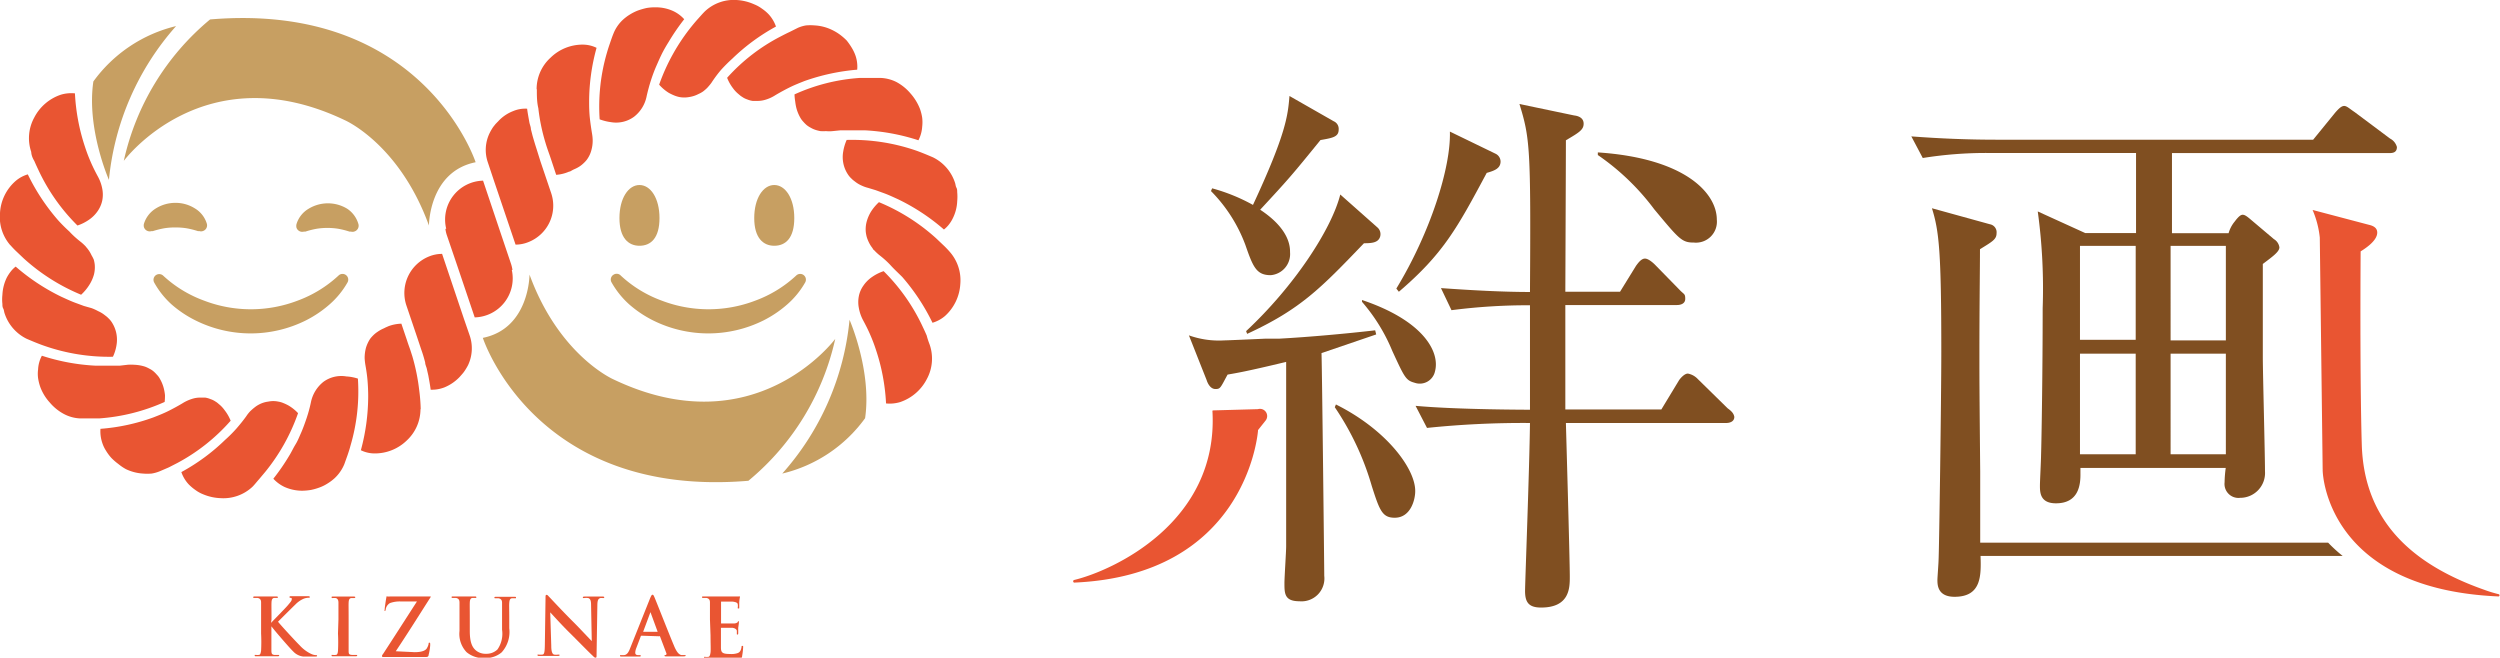 <svg xmlns="http://www.w3.org/2000/svg" viewBox="0 0 218.5 57.48"><defs><style>.cls-1{fill:#804f21;}.cls-2{fill:#e95532;}.cls-3{fill:none;}.cls-4{fill:#c79f62;}</style></defs><g id="レイヤー_2" data-name="レイヤー 2"><g id="レイヤー_1-2" data-name="レイヤー 1"><path class="cls-1" d="M111.06,24.05a1.85,1.85,0,0,0,1.69-2c0-.44,0-2-2.61-3.72,2.51-2.71,2.76-3,5.27-6.09,1.11-.19,1.59-.29,1.59-.92a.72.72,0,0,0-.43-.72L112.7,8.39c-.14,1.7-.29,3.29-3.19,9.52a16,16,0,0,0-3.57-1.45l-.1.24a13.24,13.24,0,0,1,3,4.69C109.51,23.32,109.8,24.05,111.06,24.05Z"/><path class="cls-1" d="M144.58,18.29c2.19,2.63,2.41,2.91,3.47,2.91a1.83,1.83,0,0,0,2-2c0-2.3-2.74-5.37-10.4-5.88v.23A20.9,20.9,0,0,1,144.58,18.29Z"/><path class="cls-1" d="M121.69,30.68c1.07,2.32,1.18,2.56,1.94,2.77a1.36,1.36,0,0,0,1.79-1c.44-1.65-.94-4.4-6.38-6.23l0,.16A15.62,15.62,0,0,1,121.69,30.68Z"/><path class="cls-1" d="M122.26,25.5c3.91-3.34,5.12-5.61,7.68-10.39.68-.19,1.21-.39,1.21-1a.77.77,0,0,0-.43-.67l-4-1.94c.1,3.1-1.69,8.8-4.68,13.72Z"/><path class="cls-1" d="M109,29.18c4.67-2.15,6.45-4,10.21-7.92.7,0,1.27-.05,1.42-.6a.78.78,0,0,0-.23-.77L117.14,17c-.75,3-4,8-8.23,11.94Z"/><path class="cls-1" d="M116.76,35.35l-.1.24a24.18,24.18,0,0,1,3.24,6.91c.68,2.13.92,2.75,2,2.75,1.4,0,1.79-1.59,1.79-2.31C123.72,41,121.21,37.57,116.76,35.35Z"/><path class="cls-1" d="M120.19,28.87c-2.51.29-5.8.59-8.4.73l-1.21,0c-1.07.05-3.34.15-3.58.15a7.78,7.78,0,0,1-3.09-.44l1.55,3.91c.09.29.33.78.77.78s.43-.1,1.06-1.26c.78-.14,1.5-.24,5.12-1.11,0,3.33,0,8.36,0,11.3,0,1.07,0,3.82,0,4.84,0,.43-.15,2.7-.15,3.18,0,.92,0,1.6,1.31,1.6a2,2,0,0,0,2.17-2.22c0-.54-.19-18-.24-19.47l4.78-1.63Z"/><path class="cls-2" d="M106,35.87l3.94-.11a.63.63,0,0,1,.67,1l-.66.83a.14.14,0,0,0,0,.06c-.06.67-1.28,12.63-16.07,13.27a.12.12,0,0,1,0-.23c3.34-.8,12.61-5,12.09-14.71A.1.1,0,0,1,106,35.87Z"/><path class="cls-2" d="M218.41,51.94a11.61,11.61,0,0,1-1.28-.39c-6.31-2.22-10.51-6-10.71-12.68-.14-4.7-.13-12.4-.1-16.9.63-.39,1.45-1,1.45-1.64,0-.39-.29-.58-.72-.68l-4.93-1.3a8.31,8.31,0,0,1,.63,2.41L203,41h0a.09.09,0,0,1,0,.06c0,.67.6,10.44,15.39,11.07A.11.11,0,0,0,218.41,51.94Z"/><polygon class="cls-3" points="183.23 21.49 181.79 21.49 181.79 29.75 185.73 29.75 186.66 29.75 186.66 21.49 185.73 21.49 183.23 21.49"/><polygon class="cls-3" points="191.92 30.91 189.71 30.91 189.71 39.7 193.6 39.7 194.54 39.7 194.54 30.91 193.6 30.91 191.92 30.91"/><polygon class="cls-3" points="183 30.91 181.79 30.91 181.79 39.7 185.73 39.7 186.66 39.7 186.66 30.91 185.73 30.91 183 30.91"/><polygon class="cls-3" points="189.71 29.75 193.6 29.75 194.54 29.75 194.54 27.12 194.54 21.49 189.71 21.49 189.71 29.75"/><path class="cls-1" d="M208.89,12.11,205.8,9.8c-.44-.29-.68-.54-.92-.54s-.49.25-.78.58l-1.93,2.37H174.49c-2.46,0-4.93-.1-7.44-.29l1,1.89a34.8,34.8,0,0,1,5.7-.44h12.94v7h-4.44l-4.15-1.89a49.71,49.71,0,0,1,.43,8.46c0,5.55-.1,11.64-.14,12.8,0,.43-.1,2.32-.1,2.7,0,.58,0,1.55,1.4,1.55,2,0,2.16-1.64,2.14-2.64,0-.17,0-.33,0-.45h12.7a9.74,9.74,0,0,0-.1,1.25,1.22,1.22,0,0,0,1.36,1.36,2.17,2.17,0,0,0,2.17-2.32c0-1.55-.19-8.6-.19-10,0-4.69,0-6.47,0-8.12.82-.62,1.45-1.06,1.45-1.45a1,1,0,0,0-.48-.72l-2-1.69c-.34-.29-.54-.44-.73-.44s-.38.2-.58.44l-.13.17a2.75,2.75,0,0,0-.52,1h-4.95v-7h18.94c.29,0,.72,0,.72-.53A1.18,1.18,0,0,0,208.89,12.11ZM186.66,39.7h-4.87V30.91h4.87Zm0-10h-4.87V21.49h4.87Zm7.88,10h-4.83V30.91h4.83Zm0-18.21v8.26h-4.83V21.49Z"/><path class="cls-1" d="M203.48,47.43H173.07c0-.87,0-5.36,0-6.23C173,33.85,173,33,173,31.1c0-4.44.05-7.63.05-9.32,1.11-.68,1.45-.87,1.45-1.4a.71.71,0,0,0-.58-.78l-5.07-1.4c.63,2,.82,3.82.82,12.56,0,4-.19,17.44-.24,18.21,0,.2-.1,1.55-.1,1.7,0,.43,0,1.49,1.5,1.49,2.37,0,2.32-1.88,2.27-3.57h31.65A12.71,12.71,0,0,1,203.48,47.43Z"/><path class="cls-1" d="M151,35.69l-2.61-2.56a1.59,1.59,0,0,0-.87-.48c-.29,0-.63.38-.77.58l-1.55,2.56h-8.39c0-5,0-5.61,0-9.13h9.76c.29,0,.72-.1.72-.54s-.09-.38-.43-.72l-2.22-2.27c-.05-.05-.53-.53-.87-.53s-.63.43-.78.63l-1.4,2.27h-4.78c0-.15.05-11.73.05-13.24,1.16-.68,1.55-.92,1.55-1.45s-.49-.68-.83-.72l-4.78-1c.92,3,1,3.82.92,16.43-2.37,0-5.12-.15-7.78-.34l.92,1.93a52.31,52.31,0,0,1,6.86-.43c0,4.2,0,4.73,0,9.13,0,0-6.33,0-10-.34l1,1.93a81.27,81.27,0,0,1,9-.43c-.05,4.1-.43,14-.43,14.68,0,1,.33,1.45,1.4,1.45,2.51,0,2.51-1.74,2.51-2.7,0-1.61-.34-13.31-.34-13.43h14c.29,0,.72-.1.72-.54C151.52,36.12,151.33,35.93,151,35.69Z"/><path class="cls-2" d="M23.69,54.44h0c.24-.26,1.26-1.29,1.46-1.53s.35-.4.35-.52,0-.13-.1-.14-.09,0-.09-.07,0-.07.11-.07l.72,0,.81,0c.07,0,.12,0,.12.07s0,.06-.1.06a1.34,1.34,0,0,0-.41.08,2.25,2.25,0,0,0-.75.52c-.22.21-1.27,1.25-1.51,1.5.26.33,1.62,1.8,1.89,2.06a3.24,3.24,0,0,0,1,.75,1.13,1.13,0,0,0,.43.11c.05,0,.09,0,.09.05s0,.07-.17.07H26.49a1.42,1.42,0,0,1-.87-.45c-.3-.28-1.68-1.89-1.82-2.09l-.08-.1h0v.63c0,.64,0,1.19,0,1.49s.07.35.25.38l.34,0c.06,0,.09,0,.09.05s-.06.07-.13.07l-1,0-.87,0c-.09,0-.14,0-.14-.07s0-.05.11-.05a1.42,1.42,0,0,0,.25,0c.14,0,.17-.18.2-.38a14.65,14.65,0,0,0,0-1.49V54.14c0-1.06,0-1.26,0-1.48s-.07-.35-.3-.4l-.27,0c-.08,0-.12,0-.12-.06s.05-.07.16-.07c.36,0,.8,0,1,0l.84,0c.1,0,.15,0,.15.07s0,.06-.1.06l-.19,0c-.19,0-.25.15-.26.4s0,.42,0,1.48Z"/><path class="cls-2" d="M29.58,54.14c0-1.06,0-1.26,0-1.48s-.09-.36-.24-.39a1.07,1.07,0,0,0-.25,0c-.07,0-.11,0-.11-.07s.05-.06.16-.06l.91,0,.85,0c.09,0,.15,0,.15.06s-.05.07-.12.07l-.2,0c-.19,0-.25.15-.26.4s0,.42,0,1.48v1.22c0,.68,0,1.23,0,1.53s.07.31.28.34l.36,0c.07,0,.11,0,.11.05s-.06.07-.14.07l-1.08,0-.88,0c-.09,0-.14,0-.14-.07s0-.05.11-.05a1.31,1.31,0,0,0,.25,0c.14,0,.18-.15.2-.35a14.78,14.78,0,0,0,0-1.52Z"/><path class="cls-2" d="M36.24,57c.71,0,1-.18,1.09-.38a1.12,1.12,0,0,0,.13-.34c0-.07,0-.11.07-.11s.07.05.07.22a4.44,4.44,0,0,1-.14.85c0,.12-.08.18-.21.18-1.16,0-2.33,0-3.74,0-.08,0-.12,0-.12-.07s0-.08.1-.21c1-1.53,2-3.1,2.95-4.57H35.08a2.54,2.54,0,0,0-1,.14.78.78,0,0,0-.37.54c0,.1,0,.13-.09.13s0,0,0-.12.1-.79.14-1,0-.13.08-.13a1.57,1.57,0,0,0,.28,0c.66,0,1,0,1.28,0h2.13c.07,0,.12,0,.12,0a.25.25,0,0,1-.06.13c-1,1.57-2,3.16-3,4.66Z"/><path class="cls-2" d="M40.16,54.14c0-1.06,0-1.26,0-1.48s-.07-.35-.3-.4l-.27,0c-.08,0-.12,0-.12-.06s0-.07.15-.07c.37,0,.81,0,1,0l.86,0c.1,0,.15,0,.15.07s0,.06-.11.06l-.2,0c-.19,0-.25.15-.26.4s0,.42,0,1.48v1c0,1,.21,1.44.55,1.72a1.31,1.31,0,0,0,.87.28,1.37,1.37,0,0,0,1-.38,2.4,2.4,0,0,0,.4-1.72v-.87c0-1.06,0-1.26,0-1.48s-.07-.35-.3-.4l-.25,0c-.08,0-.12,0-.12-.06s.05-.07.15-.07c.35,0,.79,0,.8,0s.52,0,.79,0c.1,0,.15,0,.15.07s0,.06-.13.06l-.2,0c-.19,0-.24.15-.26.4s0,.42,0,1.48v.74a2.66,2.66,0,0,1-.66,2.1,2.12,2.12,0,0,1-1.45.5A2.25,2.25,0,0,1,40.78,57a2.31,2.31,0,0,1-.62-1.85Z"/><path class="cls-2" d="M48.18,56.43c0,.55.1.73.24.78a1.22,1.22,0,0,0,.37,0c.07,0,.12,0,.12.05s-.07.07-.16.07c-.46,0-.74,0-.87,0l-.75,0c-.09,0-.15,0-.15-.07s0-.05.11-.05a1.15,1.15,0,0,0,.31,0c.18,0,.21-.26.22-.86l.06-4.13c0-.14,0-.23.09-.23s.14.09.26.21,1.14,1.23,2.16,2.24c.47.47,1.41,1.48,1.53,1.59h0l-.06-3.13c0-.43-.07-.56-.24-.63a1.2,1.2,0,0,0-.37,0c-.08,0-.11,0-.11-.06s.07-.07.18-.07c.36,0,.7,0,.84,0s.34,0,.69,0c.09,0,.16,0,.16.07s-.05.06-.13.06a.78.78,0,0,0-.21,0c-.19.06-.25.2-.26.59l-.07,4.4c0,.15,0,.22-.09.22s-.16-.08-.24-.16c-.44-.41-1.33-1.33-2.06-2.05s-1.53-1.62-1.66-1.75h0Z"/><path class="cls-2" d="M56.06,55.56s-.05,0-.06.06l-.38,1a1.28,1.28,0,0,0-.1.42c0,.13.06.22.27.22h.11c.08,0,.1,0,.1.05s0,.07-.11.07l-.74,0-.82,0c-.1,0-.14,0-.14-.07s0-.05.09-.05l.21,0c.32,0,.46-.28.59-.62l1.75-4.38c.09-.2.13-.28.2-.28s.1.06.17.22c.17.39,1.28,3.23,1.73,4.29.27.63.47.72.61.76l.3,0s.09,0,.09.05-.07.07-.32.07H58.29c-.13,0-.21,0-.21-.06s0-.05.1-.06a.11.11,0,0,0,.06-.16l-.56-1.48a.07.07,0,0,0-.07,0Zm1.42-.34s0,0,0,0l-.63-1.72s0-.06,0-.06,0,0,0,.06l-.64,1.72a0,0,0,0,0,0,0Z"/><path class="cls-2" d="M62.05,54.14c0-1.06,0-1.26,0-1.48s-.07-.35-.3-.4l-.27,0c-.08,0-.12,0-.12-.06s0-.07.15-.07h.57l.43,0h1.75l.3,0a.35.35,0,0,1,.11,0s0,0,0,.06a3.47,3.47,0,0,0-.06.45c0,.07,0,.38,0,.46s0,.08-.07.08-.06,0-.06-.1a.68.68,0,0,0,0-.25c0-.12-.11-.21-.46-.25l-1,0s0,0,0,.07v1.77s0,.07,0,.07h1.11a.55.55,0,0,0,.34-.1c0-.06.07-.1.11-.1s0,0,0,.06,0,.15-.06.51c0,.14,0,.42,0,.47s0,.13-.06.13a.05.05,0,0,1-.06-.06c0-.07,0-.16,0-.26s-.13-.24-.39-.27l-1,0s0,0,0,.07v.55c0,.24,0,.88,0,1.08,0,.48.12.59.84.59a1.63,1.63,0,0,0,.65-.09c.18-.08.26-.23.31-.51,0-.08,0-.11.08-.11s.06.06.06.13a6.24,6.24,0,0,1-.09.77c0,.18-.12.18-.38.18l-1.21,0-.72,0h-.88c-.09,0-.14,0-.14-.07s0-.05.11-.05a1.31,1.31,0,0,0,.25,0c.14,0,.18-.18.21-.38s0-.85,0-1.49Z"/><path class="cls-2" d="M40.55,27.87l-1.91-5.68a3,3,0,0,0-1.13.22,3.44,3.44,0,0,0-2,4.26l.94,2.78.37,1.11c.13.36.24.73.34,1.12,0,.19.11.38.15.58s.09.39.13.58c.07.4.15.81.2,1.22a3,3,0,0,0,1.22-.21A3.87,3.87,0,0,0,40.12,33c.09-.09.18-.2.26-.29a2.43,2.43,0,0,0,.2-.25,5,5,0,0,0,.33-.55,3.45,3.45,0,0,0,.16-2.53Z"/><path class="cls-2" d="M30.27,32.9a2.65,2.65,0,0,0-2,.47,3.06,3.06,0,0,0-1.1,1.81,12.45,12.45,0,0,1-.36,1.33c-.15.44-.31.9-.5,1.33s-.3.71-.48,1-.36.68-.56,1a18.31,18.31,0,0,1-1.38,2,3.16,3.16,0,0,0,1,.73,3.81,3.81,0,0,0,1.5.32,5.27,5.27,0,0,0,.79-.07,5.07,5.07,0,0,0,.76-.22,3.52,3.52,0,0,0,.7-.35,4.06,4.06,0,0,0,.61-.46,3.52,3.52,0,0,0,.84-1.21l.29-.81c.09-.27.18-.53.25-.81a16.72,16.72,0,0,0,.65-5.87A4,4,0,0,0,30.27,32.9Z"/><path class="cls-2" d="M36.77,35.76a15.08,15.08,0,0,0-.13-1.65,17.67,17.67,0,0,0-.61-3c-.08-.24-.15-.48-.23-.7s-.16-.45-.24-.7l-.48-1.42a3.49,3.49,0,0,0-1.13.22l-.27.12a2.72,2.72,0,0,1-.25.12A3.15,3.15,0,0,0,33,29a2.39,2.39,0,0,0-.35.28,2.89,2.89,0,0,0-.29.32,3,3,0,0,0-.37.78,3.43,3.43,0,0,0-.12.93l0,0a5.62,5.62,0,0,0,.06.56c.08.44.15.9.19,1.37s.06.94.06,1.42a18.11,18.11,0,0,1-.64,4.69,2.72,2.72,0,0,0,1.2.28,4,4,0,0,0,2.83-1.15,3.74,3.74,0,0,0,1.18-2.71Z"/><path class="cls-2" d="M25.23,35.45a3.88,3.88,0,0,0-.46-.22,1.91,1.91,0,0,0-.45-.13,2.13,2.13,0,0,0-.87,0,2.31,2.31,0,0,0-.82.26,2.26,2.26,0,0,0-.38.25c-.13.1-.25.21-.37.32v0a3.22,3.22,0,0,0-.35.44c-.27.38-.55.72-.86,1.08a11.83,11.83,0,0,1-1,1,17.32,17.32,0,0,1-3.82,2.81,3,3,0,0,0,.64,1.07,4,4,0,0,0,.58.49,3,3,0,0,0,.68.38,4.36,4.36,0,0,0,1.55.34,3.71,3.71,0,0,0,2.77-1h0c.19-.19.38-.44.56-.64l.53-.63a17,17,0,0,0,2.89-5.16A3.77,3.77,0,0,0,25.23,35.45Z"/><path class="cls-2" d="M20.16,36.77a3.8,3.8,0,0,0-.53-.92,2.71,2.71,0,0,0-.38-.43l-.2-.17a1.37,1.37,0,0,0-.21-.15,1.7,1.7,0,0,0-.45-.22,1.86,1.86,0,0,0-.46-.13l-.25,0h-.24a2.24,2.24,0,0,0-.51.07,3.57,3.57,0,0,0-1,.44c-.39.23-.79.45-1.21.66s-.85.38-1.31.56a17.31,17.31,0,0,1-4.63,1,3.19,3.19,0,0,0,.16,1.23,2.92,2.92,0,0,0,.33.69,4,4,0,0,0,.47.63,5,5,0,0,0,.6.52A4.33,4.33,0,0,0,11,41a4,4,0,0,0,1.5.39,4.61,4.61,0,0,0,.75,0,3.23,3.23,0,0,0,.71-.2l.79-.34.76-.39A16.57,16.57,0,0,0,20.16,36.77Z"/><path class="cls-2" d="M14.42,34.53a4.51,4.51,0,0,0-.09-.53,3.32,3.32,0,0,0-.36-.9,1.52,1.52,0,0,0-.26-.35,2.83,2.83,0,0,0-.3-.3,1.69,1.69,0,0,0-.36-.23,2.32,2.32,0,0,0-.39-.18,3.69,3.69,0,0,0-.45-.11,3.87,3.87,0,0,0-.49-.05l0,0a3.58,3.58,0,0,0-.56,0l-.69.08-.69,0c-.24,0-.48,0-.72,0l-.71,0a18,18,0,0,1-4.69-.87,2.8,2.8,0,0,0-.33,1.19,2.92,2.92,0,0,0,0,.78,4.23,4.23,0,0,0,.19.76,4.15,4.15,0,0,0,.83,1.36,4.22,4.22,0,0,0,1.23,1A3.33,3.33,0,0,0,7,36.57l0,0h.83l.83,0a16.83,16.83,0,0,0,5.73-1.44A4.61,4.61,0,0,0,14.42,34.53Z"/><path class="cls-2" d="M9.87,31.18a3.75,3.75,0,0,0,.31-1,2.79,2.79,0,0,0-.4-2,1.9,1.9,0,0,0-.32-.38,1.54,1.54,0,0,0-.19-.17l-.21-.16a2.6,2.6,0,0,0-.49-.28A4.08,4.08,0,0,0,8,26.93l-.67-.19-.65-.24c-.45-.16-.87-.36-1.31-.56a18,18,0,0,1-4-2.64,2.5,2.5,0,0,0-.43.43,3.59,3.59,0,0,0-.35.54,3.82,3.82,0,0,0-.38,1.5,3.58,3.58,0,0,0,0,.8c0,.13,0,.26.07.39s.07.26.11.39a3.78,3.78,0,0,0,1.94,2.26c.54.23,1.06.45,1.59.63A17.14,17.14,0,0,0,9.87,31.18Z"/><path class="cls-2" d="M3,14.07c.11.26.23.52.35.77a16.81,16.81,0,0,0,3.42,4.87,3.93,3.93,0,0,0,1-.5,2.89,2.89,0,0,0,.78-.78,2.56,2.56,0,0,0,.39-.92,2.68,2.68,0,0,0,0-1,3.59,3.59,0,0,0-.39-1.09c-.21-.39-.43-.82-.61-1.24a14.27,14.27,0,0,1-.51-1.34,17.5,17.5,0,0,1-.88-4.68,3.16,3.16,0,0,0-1.24.12,4.07,4.07,0,0,0-2.32,2,3.75,3.75,0,0,0-.26,3C2.74,13.54,2.84,13.81,3,14.07Z"/><path class="cls-2" d="M.91,21.43a8.21,8.21,0,0,0,.58.6l.6.57a17.24,17.24,0,0,0,5,3.16,4.17,4.17,0,0,0,.69-.82A3.38,3.38,0,0,0,8.21,24a2.62,2.62,0,0,0,.07-.88,3.1,3.1,0,0,0-.08-.42A3,3,0,0,0,8,22.31a2.82,2.82,0,0,0-.23-.41l-.14-.19a2.09,2.09,0,0,1-.14-.17h0a4,4,0,0,0-.42-.39c-.36-.28-.7-.58-1-.91a13.87,13.87,0,0,1-1-1,18.1,18.1,0,0,1-2.64-4,2.88,2.88,0,0,0-1.09.6A4,4,0,0,0,0,18.62a3.75,3.75,0,0,0,.9,2.81Z"/><path class="cls-2" d="M43.14,15.7l1.92,5.68a3,3,0,0,0,1.12-.22,3.42,3.42,0,0,0,2-4.26l-.94-2.78L46.89,13c-.12-.37-.23-.74-.34-1.12l-.15-.59c0-.19-.09-.38-.13-.58-.07-.4-.15-.81-.2-1.21a2.71,2.71,0,0,0-1.22.21,3.47,3.47,0,0,0-1.27.85l-.27.28-.2.25a4.37,4.37,0,0,0-.32.55,3.35,3.35,0,0,0-.16,2.53Z"/><path class="cls-2" d="M44.72,23.59l.07,0a3.29,3.29,0,0,0-.15-.6l-.94-2.79-1.48-4.41A3.4,3.4,0,0,0,39,20l-.07,0a2.61,2.61,0,0,0,.14.6L40,23.33l1.49,4.41a3.41,3.41,0,0,0,3.24-4.15Z"/><path class="cls-2" d="M53.42,10.68a2.65,2.65,0,0,0,2-.48,3,3,0,0,0,1.1-1.81c.1-.44.22-.89.36-1.33s.31-.9.5-1.33.31-.71.48-1.05.37-.68.57-1a19.21,19.21,0,0,1,1.37-2,3,3,0,0,0-1-.73,3.63,3.63,0,0,0-1.5-.31,4.21,4.21,0,0,0-.79.06,6.61,6.61,0,0,0-.76.22,4.16,4.16,0,0,0-.7.35,4.06,4.06,0,0,0-.61.46,3.32,3.32,0,0,0-.83,1.22c-.11.27-.2.54-.29.8s-.18.53-.26.81a16.75,16.75,0,0,0-.65,5.87A4.62,4.62,0,0,0,53.42,10.68Z"/><path class="cls-2" d="M46.92,7.81c0,.56,0,1.1.13,1.65a16.75,16.75,0,0,0,.62,3c.07.24.15.48.23.71s.16.45.24.69l.47,1.42A3.43,3.43,0,0,0,49.74,15c.09,0,.18-.07.27-.12a2.72,2.72,0,0,1,.25-.12,2.82,2.82,0,0,0,.42-.23,2.3,2.3,0,0,0,.34-.28,2.15,2.15,0,0,0,.29-.32,2.44,2.44,0,0,0,.37-.78,3.08,3.08,0,0,0,.12-.93l0,0a3.68,3.68,0,0,0-.06-.56c-.07-.44-.14-.9-.19-1.37s-.06-.93-.06-1.41a17.73,17.73,0,0,1,.65-4.7,2.75,2.75,0,0,0-1.2-.28,4,4,0,0,0-2.83,1.15A3.71,3.71,0,0,0,46.9,7.79Z"/><path class="cls-2" d="M63.55,6.8a3.77,3.77,0,0,0,.52.92,2.74,2.74,0,0,0,.39.43l.2.17a1.37,1.37,0,0,0,.21.15,1.65,1.65,0,0,0,.44.22,1.93,1.93,0,0,0,.47.13l.24,0h.25a2.4,2.4,0,0,0,.51-.07,3.32,3.32,0,0,0,1-.44c.39-.23.79-.45,1.21-.66s.85-.38,1.3-.56a18.31,18.31,0,0,1,4.63-1,3,3,0,0,0-.15-1.23,3.64,3.64,0,0,0-.33-.69A5.73,5.73,0,0,0,74,3.54a5,5,0,0,0-.6-.52,4.33,4.33,0,0,0-.69-.41,4,4,0,0,0-1.51-.39,4.71,4.71,0,0,0-.75,0,3,3,0,0,0-.71.21L69,2.8c-.26.12-.51.25-.76.38A16.29,16.29,0,0,0,63.55,6.8Z"/><path class="cls-2" d="M58.46,8.12a4.81,4.81,0,0,0,.46.22,2.59,2.59,0,0,0,.45.14,2.33,2.33,0,0,0,.87,0,2.55,2.55,0,0,0,.82-.27A2.26,2.26,0,0,0,61.44,8a3.68,3.68,0,0,0,.37-.32v0a5.44,5.44,0,0,0,.36-.43A11,11,0,0,1,63,6.13a13.57,13.57,0,0,1,1-1,17.56,17.56,0,0,1,3.82-2.81,3.1,3.1,0,0,0-.63-1.06,3.55,3.55,0,0,0-.59-.5,3,3,0,0,0-.68-.38A4.36,4.36,0,0,0,64.36,0,3.68,3.68,0,0,0,61.6,1v0c-.2.2-.38.41-.57.62s-.36.41-.53.62a17.28,17.28,0,0,0-2.89,5.16A3.77,3.77,0,0,0,58.46,8.12Z"/><path class="cls-2" d="M74,12.23a4.11,4.11,0,0,0-.3,1,2.74,2.74,0,0,0,.4,2,1.9,1.9,0,0,0,.32.38,1.54,1.54,0,0,0,.19.17l.21.16a2.6,2.6,0,0,0,.49.28,3.08,3.08,0,0,0,.56.2l.66.2.66.24c.45.16.87.36,1.31.56a18,18,0,0,1,4,2.64,2.5,2.5,0,0,0,.43-.43,2.91,2.91,0,0,0,.34-.54,3.67,3.67,0,0,0,.39-1.5,4.29,4.29,0,0,0,0-.8c0-.13,0-.26-.07-.39s-.07-.26-.11-.39a3.78,3.78,0,0,0-1.94-2.26c-.54-.23-1.06-.45-1.59-.63A17.16,17.16,0,0,0,74,12.23Z"/><path class="cls-2" d="M69.5,8.86a4.51,4.51,0,0,0,.09.53,3.46,3.46,0,0,0,.36.9,1.77,1.77,0,0,0,.26.35,2.83,2.83,0,0,0,.3.3,2.21,2.21,0,0,0,.36.23,2.1,2.1,0,0,0,.4.18,3.15,3.15,0,0,0,.44.11,3.89,3.89,0,0,0,.49,0h0a2.8,2.8,0,0,0,.57,0l.69-.07.69,0c.24,0,.48,0,.72,0l.71,0a18.06,18.06,0,0,1,4.69.87,3,3,0,0,0,.33-1.19,3.4,3.4,0,0,0,0-.78,4.23,4.23,0,0,0-.19-.76,4.52,4.52,0,0,0-.83-1.36,4.22,4.22,0,0,0-1.23-1,3.36,3.36,0,0,0-1.43-.36H76l-.83,0a16.38,16.38,0,0,0-5.73,1.44A4.61,4.61,0,0,0,69.5,8.86Z"/><path class="cls-2" d="M81,29.34c-.11-.26-.23-.52-.35-.77a16.81,16.81,0,0,0-3.42-4.87,3.93,3.93,0,0,0-1,.5,2.89,2.89,0,0,0-.78.78,2.39,2.39,0,0,0-.39.92,2.68,2.68,0,0,0,0,1A3.59,3.59,0,0,0,75.44,28c.21.39.43.82.61,1.24a14.27,14.27,0,0,1,.51,1.34,17.5,17.5,0,0,1,.88,4.68,3.17,3.17,0,0,0,1.24-.12,4.1,4.1,0,0,0,2.32-2,3.75,3.75,0,0,0,.26-3C81.16,29.87,81.06,29.6,81,29.34Z"/><path class="cls-2" d="M83,22a8.21,8.21,0,0,0-.58-.6l-.6-.57a17.24,17.24,0,0,0-5-3.16,4.17,4.17,0,0,0-.69.82,3.38,3.38,0,0,0-.39.91,2.62,2.62,0,0,0-.07.88,3.1,3.1,0,0,0,.08.42,3,3,0,0,0,.16.42,2.82,2.82,0,0,0,.23.41l.14.19c0,.07.11.13.16.19h0a4,4,0,0,0,.42.39c.36.28.7.58,1,.91s.67.67,1,1a18.1,18.1,0,0,1,2.64,4,3,3,0,0,0,1.09-.59,4.08,4.08,0,0,0,1.34-2.78A3.76,3.76,0,0,0,83,22Z"/><path class="cls-4" d="M68.37,41.39a12.5,12.5,0,0,0,7.24-4.84c.6-4.13-1.36-8.6-1.36-8.6A23.59,23.59,0,0,1,68.37,41.39Z"/><path class="cls-4" d="M53.6,33.15S48.86,31.07,46.28,24c0,0,0,4.71-4.08,5.53,0,0,4.53,14.06,23.21,12.49A22.34,22.34,0,0,0,73,29.62S66,39.08,53.6,33.15Z"/><path class="cls-4" d="M15.39,2.28A12.55,12.55,0,0,0,8.16,7.12c-.61,4.14,1.36,8.6,1.36,8.6A23.66,23.66,0,0,1,15.39,2.28Z"/><path class="cls-4" d="M18.36,1.7a22.29,22.29,0,0,0-7.54,12.36s7-9.46,19.35-3.54c0,0,4.74,2.08,7.32,9.19,0,0,0-4.71,4.08-5.53C41.57,14.18,37,.12,18.36,1.7Z"/><path class="cls-4" d="M67.67,21.48c1,0,1.75-.68,1.75-2.42s-.78-2.89-1.75-2.89-1.75,1.16-1.75,2.89S66.7,21.48,67.67,21.48Z"/><path class="cls-4" d="M55.89,21.48c1,0,1.75-.68,1.75-2.42s-.78-2.89-1.75-2.89-1.75,1.16-1.75,2.89S54.92,21.48,55.89,21.48Z"/><path class="cls-4" d="M53.64,24a.49.49,0,0,0-.19.68A7.6,7.6,0,0,0,55,26.61,9.93,9.93,0,0,0,57.07,28a10.82,10.82,0,0,0,9.67,0,9.93,9.93,0,0,0,2.06-1.39,7.43,7.43,0,0,0,1.57-1.92.5.5,0,0,0-.78-.61h0A10.63,10.63,0,0,1,66,26.28a11.45,11.45,0,0,1-8.15,0,10.59,10.59,0,0,1-3.59-2.19h0A.49.49,0,0,0,53.64,24Z"/><path class="cls-4" d="M15,26.61A9.68,9.68,0,0,0,17.08,28a10.8,10.8,0,0,0,9.66,0,9.93,9.93,0,0,0,2.06-1.39,7.43,7.43,0,0,0,1.57-1.92.5.5,0,0,0-.78-.61h0A10.63,10.63,0,0,1,26,26.28a11.45,11.45,0,0,1-8.15,0,10.59,10.59,0,0,1-3.59-2.19h0a.51.51,0,0,0-.59-.07.5.5,0,0,0-.19.68A7.43,7.43,0,0,0,15,26.61Z"/><path class="cls-4" d="M15.37,19.88a6,6,0,0,1,.93.07,7.7,7.7,0,0,1,1,.25l.13,0a.45.45,0,0,0,.28,0,.52.52,0,0,0,.37-.64,2.35,2.35,0,0,0-1.07-1.36,3.15,3.15,0,0,0-1.68-.47,3.2,3.2,0,0,0-1.68.47,2.39,2.39,0,0,0-1.07,1.36.57.57,0,0,0,0,.29.53.53,0,0,0,.66.35l.12,0a7.7,7.7,0,0,1,1-.25A5.88,5.88,0,0,1,15.37,19.88Z"/><path class="cls-4" d="M30.34,18.24a3.24,3.24,0,0,0-3.36,0,2.35,2.35,0,0,0-1.07,1.36.71.71,0,0,0,0,.29.53.53,0,0,0,.66.35l.13,0a7,7,0,0,1,1-.25,6.08,6.08,0,0,1,1.84,0,7.36,7.36,0,0,1,1,.25l.13,0a.45.45,0,0,0,.28,0,.53.53,0,0,0,.38-.64A2.39,2.39,0,0,0,30.34,18.24Z"/></g></g></svg>